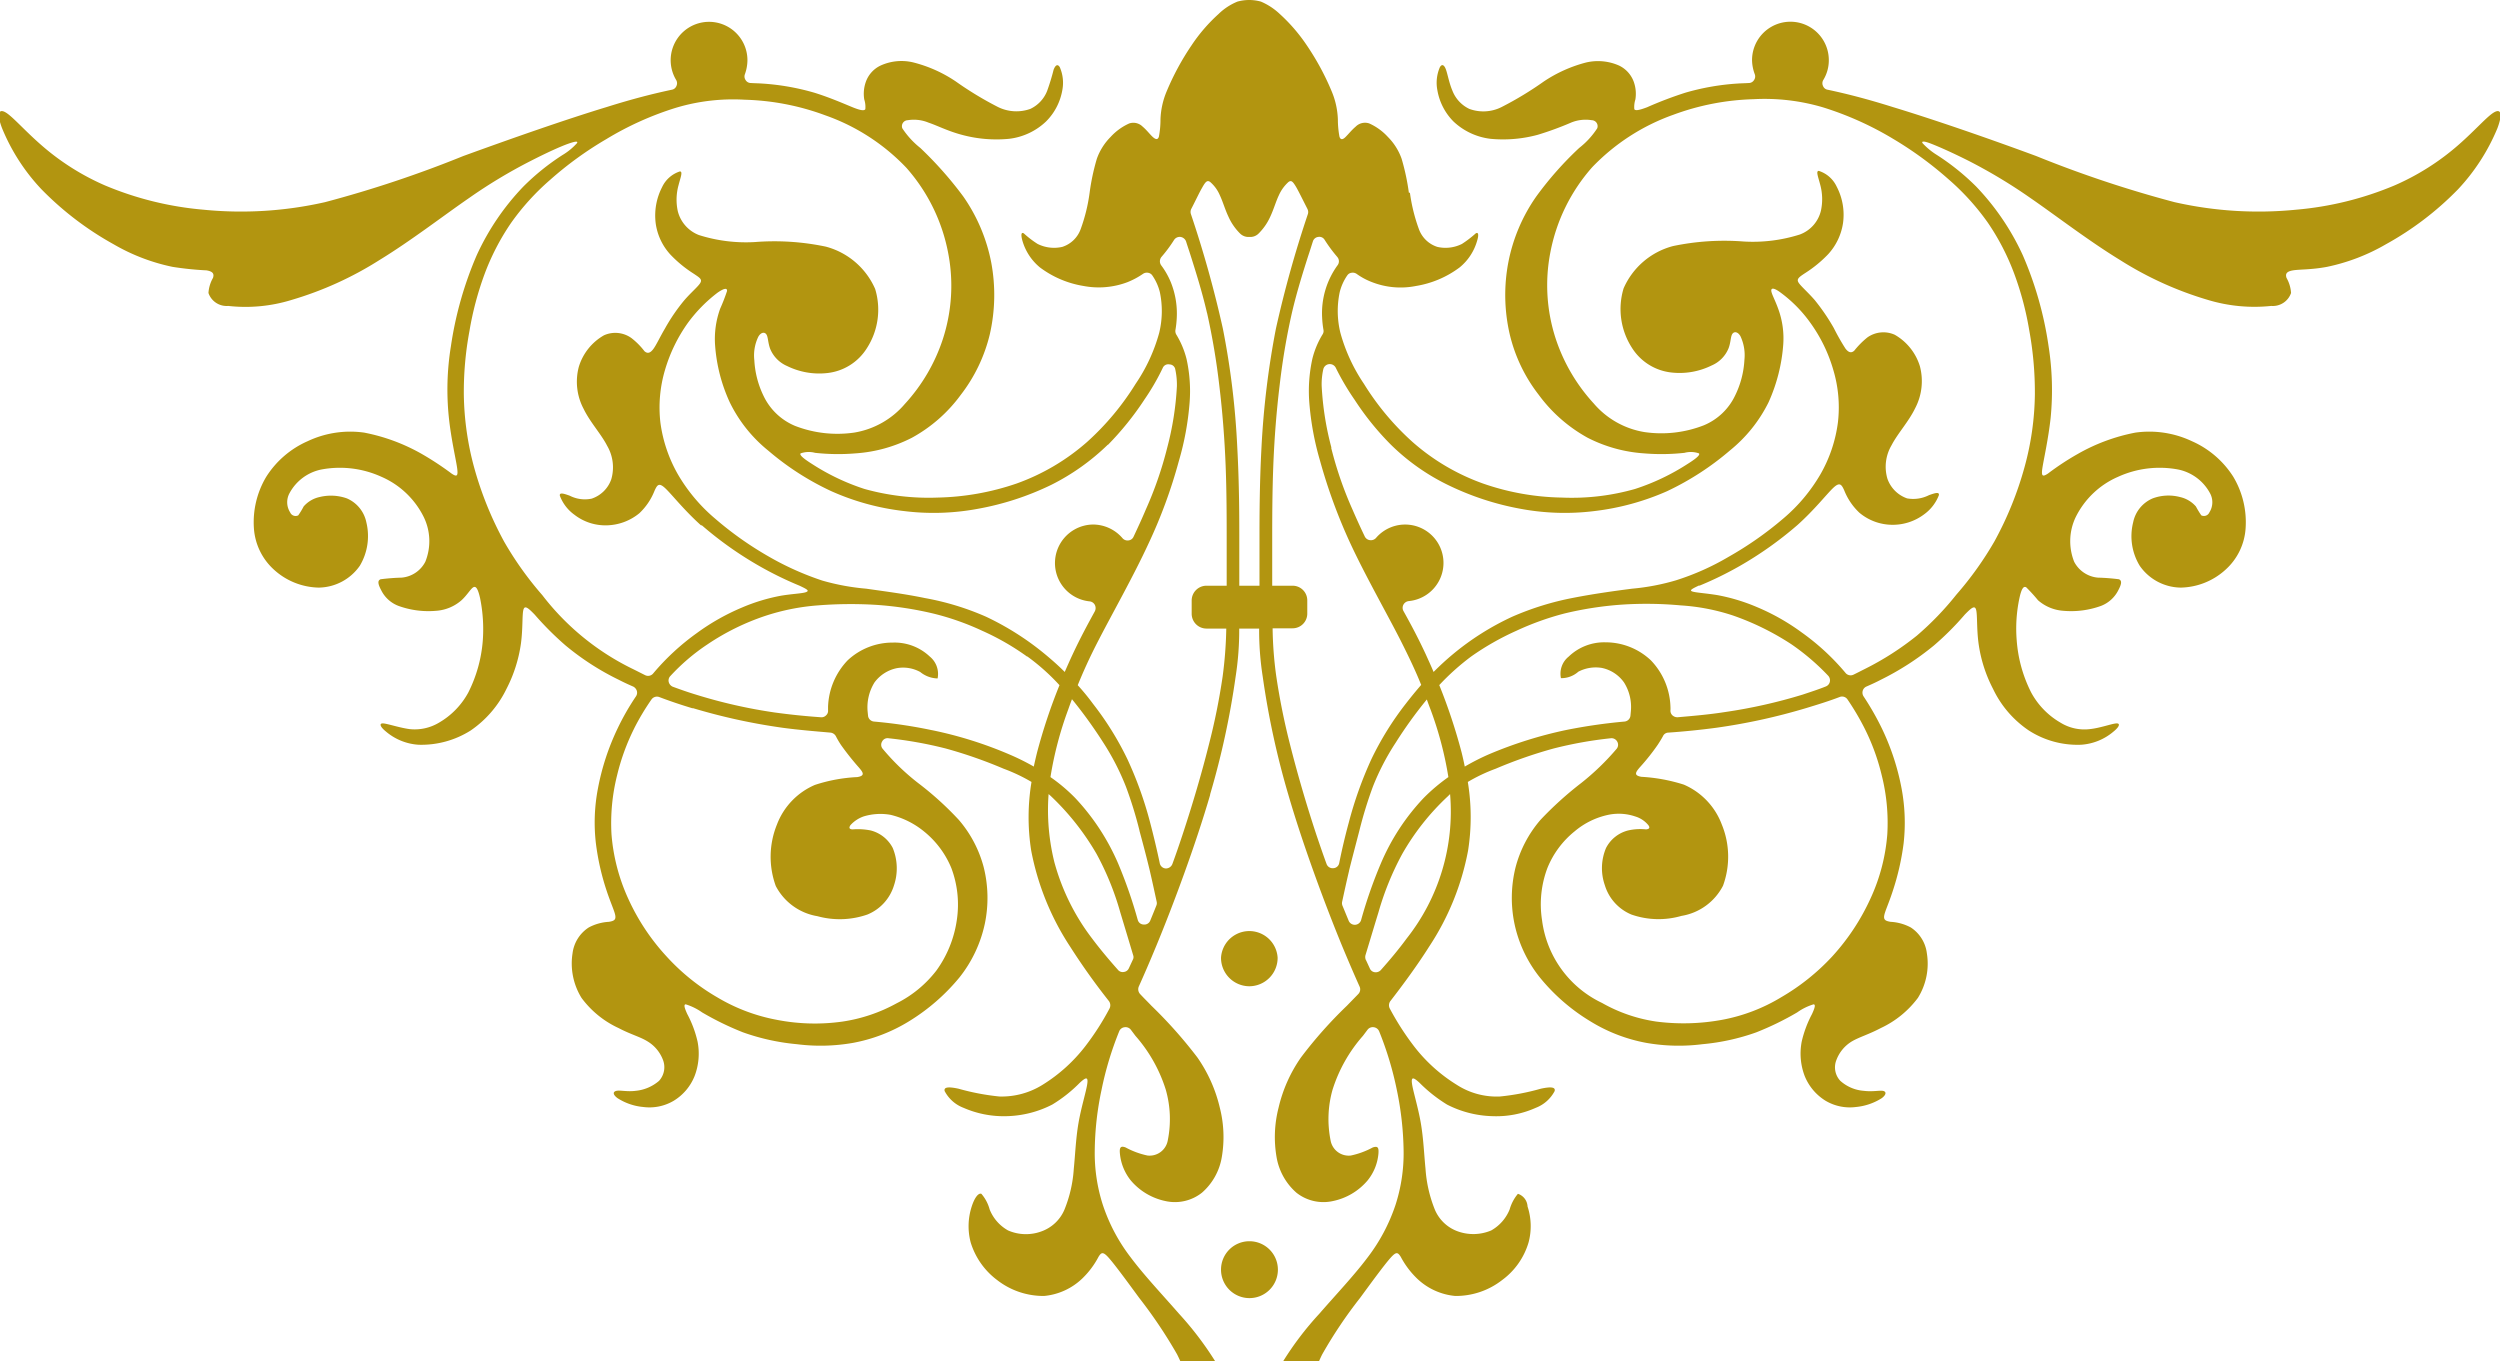 <svg xmlns="http://www.w3.org/2000/svg" width="92.75" height="50.5" viewBox="0 0 92.75 50.5"><defs><style>      .cls-1 {        fill: #b29510;        fill-rule: evenodd;      }    </style></defs><path id="bottom_center-title-ornament_after" class="cls-1" d="M518.778,5585.26a7.506,7.506,0,0,1-1.457,2.26,11.45,11.45,0,0,1-2.674,2.04,7.317,7.317,0,0,1-2.189.84c-0.581.11-1.017,0.09-1.26,0.13s-0.293.13-.243,0.28a1.28,1.28,0,0,1,.168.56,0.715,0.715,0,0,1-.734.48,5.959,5.959,0,0,1-2.341-.22,12.868,12.868,0,0,1-3.28-1.49c-1.161-.71-2.351-1.63-3.309-2.29a19.492,19.492,0,0,0-2.292-1.38c-0.615-.31-1.116-0.53-1.4-0.64s-0.357-.09-0.317-0.02a2.58,2.58,0,0,0,.535.44,8.753,8.753,0,0,1,1.455,1.17,9.246,9.246,0,0,1,1.731,2.55,13.2,13.2,0,0,1,.957,3.38,10.557,10.557,0,0,1,.075,2.66c-0.085.77-.243,1.47-0.3,1.82s0,0.37.2,0.24a9.864,9.864,0,0,1,1.092-.72,6.943,6.943,0,0,1,2.153-.8,3.7,3.7,0,0,1,2.1.32,3.476,3.476,0,0,1,1.533,1.32,3.287,3.287,0,0,1,.456,1.91,2.258,2.258,0,0,1-.739,1.53,2.536,2.536,0,0,1-1.662.67,1.881,1.881,0,0,1-1.527-.81,2.109,2.109,0,0,1-.244-1.61,1.228,1.228,0,0,1,.725-0.89,1.684,1.684,0,0,1,1.012-.05,1.1,1.1,0,0,1,.591.35,3.527,3.527,0,0,0,.2.33,0.221,0.221,0,0,0,.3-0.11,0.7,0.7,0,0,0,.019-0.72,1.735,1.735,0,0,0-1.171-.87,3.717,3.717,0,0,0-2.237.27,3.151,3.151,0,0,0-1.573,1.5,2.068,2.068,0,0,0-.055,1.65,1.1,1.1,0,0,0,.879.59,7.8,7.8,0,0,1,.779.06c0.133,0.05.089,0.2-.016,0.4a1.2,1.2,0,0,1-.649.59,3.257,3.257,0,0,1-1.4.18,1.588,1.588,0,0,1-.933-0.39,6.355,6.355,0,0,0-.437-0.48c-0.1-.06-0.178.05-0.253,0.4a5.409,5.409,0,0,0-.1,1.58,5.09,5.09,0,0,0,.535,1.92,2.869,2.869,0,0,0,1.088,1.12,1.69,1.69,0,0,0,1.091.24c0.372-.04.779-0.19,0.962-0.21s0.139,0.12-.084.3a2.066,2.066,0,0,1-1.206.49,3.339,3.339,0,0,1-1.939-.53,3.859,3.859,0,0,1-1.325-1.54,5.173,5.173,0,0,1-.54-1.7c-0.07-.53-0.04-1.02-0.085-1.22s-0.169-.1-0.423.16a10.548,10.548,0,0,1-1.15,1.15,10.19,10.19,0,0,1-1.969,1.27c-0.17.09-.347,0.17-0.53,0.25a0.245,0.245,0,0,0-.14.16,0.257,0.257,0,0,0,.035.21,10.307,10.307,0,0,1,.684,1.2,8.958,8.958,0,0,1,.725,2.22,6.876,6.876,0,0,1,.074,2.03,9.414,9.414,0,0,1-.407,1.78c-0.153.47-.287,0.74-0.313,0.9s0.055,0.2.239,0.23a1.782,1.782,0,0,1,.749.21,1.338,1.338,0,0,1,.595.96,2.4,2.4,0,0,1-.332,1.65,3.63,3.63,0,0,1-1.375,1.12c-0.456.24-.789,0.33-1.066,0.49a1.364,1.364,0,0,0-.585.7,0.731,0.731,0,0,0,.148.77,1.467,1.467,0,0,0,.874.37c0.312,0.04.57-.02,0.7,0s0.149,0.13-.035.27a2.164,2.164,0,0,1-.962.33,1.764,1.764,0,0,1-1.122-.23,1.919,1.919,0,0,1-.778-0.92,2.34,2.34,0,0,1-.11-1.28,4.178,4.178,0,0,1,.382-1.02c0.11-.24.135-0.35,0.06-0.36a2.073,2.073,0,0,0-.61.3,10.929,10.929,0,0,1-1.518.74,8.092,8.092,0,0,1-2,.44,6.938,6.938,0,0,1-2.084-.05,6.041,6.041,0,0,1-2.073-.8,7.2,7.2,0,0,1-1.867-1.62,4.762,4.762,0,0,1-.947-2,4.7,4.7,0,0,1,.04-2.09,4.406,4.406,0,0,1,.922-1.76,12.939,12.939,0,0,1,1.514-1.37,9.268,9.268,0,0,0,1.315-1.27,0.234,0.234,0,0,0,.019-0.27,0.24,0.24,0,0,0-.243-0.12,14.909,14.909,0,0,0-2.118.38,17.022,17.022,0,0,0-2.148.75,6.26,6.26,0,0,0-1.032.49,8.022,8.022,0,0,1,.009,2.55,9.712,9.712,0,0,1-1.444,3.56c-0.436.69-.951,1.39-1.438,2.02a0.261,0.261,0,0,0-.02.28,10.094,10.094,0,0,0,.9,1.4,5.93,5.93,0,0,0,1.573,1.42,2.729,2.729,0,0,0,1.612.44,8.6,8.6,0,0,0,1.519-.29c0.376-.08.55-0.06,0.51,0.09a1.325,1.325,0,0,1-.7.62,3.574,3.574,0,0,1-1.6.31,3.9,3.9,0,0,1-1.691-.43,5.467,5.467,0,0,1-1.023-.81c-0.217-.2-0.317-0.24-0.277.04s0.228,0.88.327,1.46,0.119,1.14.174,1.7a4.929,4.929,0,0,0,.347,1.51,1.456,1.456,0,0,0,.868.81,1.708,1.708,0,0,0,1.221-.04,1.568,1.568,0,0,0,.685-0.78,1.565,1.565,0,0,1,.307-0.58,0.521,0.521,0,0,1,.357.47,2.336,2.336,0,0,1,.039,1.33,2.664,2.664,0,0,1-.982,1.4,2.785,2.785,0,0,1-1.741.59,2.356,2.356,0,0,1-1.429-.66,3.179,3.179,0,0,1-.59-0.79c-0.109-.17-0.164-0.21-0.392.05s-0.625.8-1.116,1.47a16.757,16.757,0,0,0-1.409,2.1c-0.045.09-.085,0.18-0.121,0.26h-1.331a11.634,11.634,0,0,1,1.347-1.77c0.616-.71,1.3-1.43,1.8-2.1a6.659,6.659,0,0,0,1.027-1.94,6.235,6.235,0,0,0,.3-2,11.8,11.8,0,0,0-.253-2.27,12.362,12.362,0,0,0-.655-2.17,0.251,0.251,0,0,0-.2-0.15,0.245,0.245,0,0,0-.228.09l-0.173.23a5.53,5.53,0,0,0-1.128,2,4.005,4.005,0,0,0-.074,1.87,0.684,0.684,0,0,0,.754.57,3.03,3.03,0,0,0,.814-0.3c0.184-.06.229,0,0.208,0.24a1.831,1.831,0,0,1-.406.99,2.291,2.291,0,0,1-1.286.76,1.612,1.612,0,0,1-1.349-.31,2.254,2.254,0,0,1-.739-1.33,4.382,4.382,0,0,1,.075-1.82,5.384,5.384,0,0,1,.833-1.87,16.135,16.135,0,0,1,1.706-1.92c0.135-.14.274-0.28,0.418-0.43a0.247,0.247,0,0,0,.049-0.28c-0.189-.42-0.4-0.91-0.65-1.51-0.621-1.51-1.448-3.73-1.994-5.61a30.679,30.679,0,0,1-.948-4.37,11.18,11.18,0,0,1-.134-1.79H472.1a11.18,11.18,0,0,1-.134,1.79,30.4,30.4,0,0,1-.948,4.37h0.006c-0.547,1.88-1.375,4.1-2,5.61-0.248.6-.461,1.09-0.65,1.51a0.262,0.262,0,0,0,.05.28c0.139,0.15.283,0.29,0.416,0.43a16.977,16.977,0,0,1,1.707,1.92,5.406,5.406,0,0,1,.834,1.87,4.4,4.4,0,0,1,.074,1.82,2.234,2.234,0,0,1-.739,1.33,1.613,1.613,0,0,1-1.35.31,2.3,2.3,0,0,1-1.284-.76,1.866,1.866,0,0,1-.407-0.99c-0.025-.24.024-0.31,0.209-0.24a3.009,3.009,0,0,0,.813.3,0.685,0.685,0,0,0,.754-0.57,3.98,3.98,0,0,0-.075-1.87,5.52,5.52,0,0,0-1.126-2l-0.173-.23a0.248,0.248,0,0,0-.229-0.09,0.241,0.241,0,0,0-.2.15,12.194,12.194,0,0,0-.655,2.17,11.267,11.267,0,0,0-.253,2.27,6.262,6.262,0,0,0,.3,2,6.583,6.583,0,0,0,1.027,1.94c0.5,0.67,1.181,1.39,1.8,2.1a12.1,12.1,0,0,1,1.346,1.77H469.92c-0.036-.08-0.078-0.17-0.123-0.26a17.639,17.639,0,0,0-1.409-2.1c-0.491-.67-0.888-1.21-1.115-1.47s-0.289-.22-0.394-0.05a3.143,3.143,0,0,1-.589.79,2.356,2.356,0,0,1-1.429.66,2.792,2.792,0,0,1-1.742-.59,2.745,2.745,0,0,1-.983-1.4,2.37,2.37,0,0,1,.04-1.33c0.11-.34.253-0.51,0.358-0.47a1.479,1.479,0,0,1,.307.58,1.545,1.545,0,0,0,.685.78,1.657,1.657,0,0,0,1.221.04,1.459,1.459,0,0,0,.868-0.81,4.815,4.815,0,0,0,.347-1.51c0.055-.55.075-1.12,0.174-1.7s0.288-1.18.327-1.46-0.059-.24-0.277-0.04a5.21,5.21,0,0,1-1.023.81,3.885,3.885,0,0,1-1.691.43,3.715,3.715,0,0,1-1.6-.31,1.321,1.321,0,0,1-.7-0.62c-0.04-.15.134-0.17,0.51-0.09a8.764,8.764,0,0,0,1.519.29,2.868,2.868,0,0,0,1.613-.44,5.957,5.957,0,0,0,1.572-1.42,9.786,9.786,0,0,0,.9-1.4,0.263,0.263,0,0,0-.02-0.28,24.518,24.518,0,0,1-1.439-2.02,9.835,9.835,0,0,1-1.444-3.56,7.994,7.994,0,0,1,.011-2.55,6.387,6.387,0,0,0-1.033-.49,17,17,0,0,0-2.147-.75,14.976,14.976,0,0,0-2.119-.38,0.225,0.225,0,0,0-.243.12,0.23,0.23,0,0,0,.02.27,8.428,8.428,0,0,0,1.315,1.27,11.747,11.747,0,0,1,1.512,1.37,4.411,4.411,0,0,1,.923,1.76,4.7,4.7,0,0,1,.04,2.09,4.811,4.811,0,0,1-.947,2,7.473,7.473,0,0,1-1.866,1.62,6.084,6.084,0,0,1-2.074.8,6.939,6.939,0,0,1-2.084.05,8.142,8.142,0,0,1-2-.44,10.872,10.872,0,0,1-1.518-.74,2.15,2.15,0,0,0-.61-0.3c-0.075.01-.05,0.12,0.059,0.36a4.1,4.1,0,0,1,.382,1.02,2.321,2.321,0,0,1-.109,1.28,1.893,1.893,0,0,1-.778.92,1.764,1.764,0,0,1-1.122.23,2.123,2.123,0,0,1-.962-0.33c-0.185-.14-0.169-0.24-0.036-0.27s0.393,0.04.706,0a1.554,1.554,0,0,0,.872-0.37,0.75,0.75,0,0,0,.149-0.77,1.364,1.364,0,0,0-.585-0.7c-0.278-.17-0.61-0.25-1.067-0.49a3.561,3.561,0,0,1-1.374-1.12,2.431,2.431,0,0,1-.332-1.65,1.339,1.339,0,0,1,.6-0.96,1.793,1.793,0,0,1,.748-0.21c0.184-.03.263-0.07,0.239-0.23s-0.16-.44-0.314-0.9a9.119,9.119,0,0,1-.406-1.78,6.679,6.679,0,0,1,.074-2.03,9,9,0,0,1,.724-2.22,9.159,9.159,0,0,1,.685-1.2,0.24,0.24,0,0,0,.035-0.21,0.265,0.265,0,0,0-.138-0.16c-0.185-.08-0.358-0.16-0.532-0.25a9.777,9.777,0,0,1-1.97-1.27,11.472,11.472,0,0,1-1.151-1.15c-0.252-.26-0.377-0.36-0.421-0.16s-0.015.68-.085,1.22a5.271,5.271,0,0,1-.54,1.7,3.968,3.968,0,0,1-1.325,1.54,3.427,3.427,0,0,1-1.94.53,2.072,2.072,0,0,1-1.206-.49c-0.223-.18-0.267-0.32-0.083-0.3s0.59,0.16.962,0.21a1.753,1.753,0,0,0,1.091-.24,2.867,2.867,0,0,0,1.087-1.12,5.143,5.143,0,0,0,.536-1.92,5.783,5.783,0,0,0-.1-1.58c-0.08-.35-0.154-0.46-0.254-0.4s-0.228.29-.436,0.48a1.591,1.591,0,0,1-.933.39,3.259,3.259,0,0,1-1.4-.18,1.178,1.178,0,0,1-.649-0.59c-0.105-.2-0.15-0.35-0.016-0.4a7.8,7.8,0,0,1,.779-0.06,1.093,1.093,0,0,0,.878-0.59,2.039,2.039,0,0,0-.055-1.65,3.15,3.15,0,0,0-1.571-1.5,3.722,3.722,0,0,0-2.239-.27,1.73,1.73,0,0,0-1.17.87,0.7,0.7,0,0,0,.02.72,0.219,0.219,0,0,0,.3.11,2.791,2.791,0,0,0,.2-0.33,1.089,1.089,0,0,1,.591-0.35,1.767,1.767,0,0,1,1.012.05,1.234,1.234,0,0,1,.724.89,2.149,2.149,0,0,1-.243,1.61,1.888,1.888,0,0,1-1.528.81,2.538,2.538,0,0,1-1.662-.67,2.275,2.275,0,0,1-.739-1.53,3.288,3.288,0,0,1,.457-1.91,3.47,3.47,0,0,1,1.533-1.32,3.7,3.7,0,0,1,2.1-.32,6.991,6.991,0,0,1,2.153.8,11,11,0,0,1,1.092.72c0.193,0.13.253,0.11,0.2-.24s-0.218-1.05-.3-1.82a10.013,10.013,0,0,1,.073-2.66,13.4,13.4,0,0,1,.958-3.38,9.2,9.2,0,0,1,1.732-2.55,8.716,8.716,0,0,1,1.453-1.17,2.314,2.314,0,0,0,.536-0.44c0.04-.07-0.03-0.08-0.317.02s-0.794.33-1.4,0.64a19.012,19.012,0,0,0-2.292,1.38c-0.958.66-2.148,1.58-3.308,2.29a12.827,12.827,0,0,1-3.281,1.49,5.778,5.778,0,0,1-2.342.22,0.713,0.713,0,0,1-.733-0.48,1.293,1.293,0,0,1,.168-0.56c0.049-.15,0-0.24-0.243-0.28a11.522,11.522,0,0,1-1.26-.13,7.293,7.293,0,0,1-2.188-.84,11.606,11.606,0,0,1-2.675-2.04,7.357,7.357,0,0,1-1.458-2.26c-0.208-.54-0.128-0.74.129-0.59s0.695,0.66,1.3,1.19a9.085,9.085,0,0,0,2.39,1.52,12.087,12.087,0,0,0,3.652.9,14.079,14.079,0,0,0,4.509-.28,42.6,42.6,0,0,0,5.126-1.71c1.84-.67,3.844-1.37,5.327-1.82,0.987-.31,1.747-0.5,2.407-0.64a0.223,0.223,0,0,0,.178-0.14,0.237,0.237,0,0,0-.015-0.23,1.424,1.424,0,1,1,2.649-.73,1.566,1.566,0,0,1-.093.52,0.233,0.233,0,0,0,.025.22,0.226,0.226,0,0,0,.2.11c0.139,0.01.283,0.01,0.417,0.02a8.965,8.965,0,0,1,1.935.34c0.58,0.18,1.1.41,1.419,0.54s0.436,0.13.471,0.07a0.908,0.908,0,0,0-.04-0.36,1.318,1.318,0,0,1,.054-0.64,1.06,1.06,0,0,1,.556-0.62,1.869,1.869,0,0,1,1.226-.11,5.014,5.014,0,0,1,1.557.7,12.623,12.623,0,0,0,1.568.95,1.538,1.538,0,0,0,1.2.07,1.233,1.233,0,0,0,.625-0.67,8.054,8.054,0,0,0,.238-0.78c0.064-.17.148-0.23,0.229-0.1a1.448,1.448,0,0,1,.094.86,2.164,2.164,0,0,1-.606,1.16,2.393,2.393,0,0,1-1.369.64,4.9,4.9,0,0,1-1.757-.15c-0.525-.14-0.9-0.34-1.23-0.45a1.42,1.42,0,0,0-.773-0.09,0.221,0.221,0,0,0-.2.3,3.109,3.109,0,0,0,.669.73,13.787,13.787,0,0,1,1.593,1.8,6.388,6.388,0,0,1,1.037,2.45,6.537,6.537,0,0,1-.055,2.67,5.931,5.931,0,0,1-1.076,2.24,5.542,5.542,0,0,1-1.811,1.59,5.374,5.374,0,0,1-2.093.58,7.8,7.8,0,0,1-1.5-.02,0.907,0.907,0,0,0-.536.02c-0.044.04,0.02,0.14,0.417,0.39a8.269,8.269,0,0,0,1.95.93,8.846,8.846,0,0,0,2.719.32,9.6,9.6,0,0,0,2.922-.52,8.06,8.06,0,0,0,2.615-1.54,9.93,9.93,0,0,0,1.805-2.16,6.315,6.315,0,0,0,.874-1.89,3.422,3.422,0,0,0,.025-1.51,1.894,1.894,0,0,0-.279-0.62,0.232,0.232,0,0,0-.158-0.1,0.249,0.249,0,0,0-.189.04,2.907,2.907,0,0,1-.581.31,3.007,3.007,0,0,1-1.622.14,3.675,3.675,0,0,1-1.622-.69,2,2,0,0,1-.646-0.98c-0.068-.24-0.044-0.34.051-0.28a3.65,3.65,0,0,0,.51.39,1.368,1.368,0,0,0,.914.11,1.072,1.072,0,0,0,.684-0.66,6.351,6.351,0,0,0,.332-1.35,8.189,8.189,0,0,1,.268-1.26,2.184,2.184,0,0,1,.511-0.81,2.091,2.091,0,0,1,.69-0.5,0.486,0.486,0,0,1,.5.12c0.145,0.12.279,0.3,0.383,0.39s0.178,0.1.218-.02a3.378,3.378,0,0,0,.059-0.64,2.937,2.937,0,0,1,.229-1.04,9.664,9.664,0,0,1,.918-1.7,6.159,6.159,0,0,1,1.007-1.17,2.192,2.192,0,0,1,.7-0.46,1.618,1.618,0,0,1,.873,0,2.373,2.373,0,0,1,.7.46,6.344,6.344,0,0,1,1.007,1.17,9.6,9.6,0,0,1,.918,1.7,2.937,2.937,0,0,1,.229,1.04,3.555,3.555,0,0,0,.059.64c0.039,0.12.114,0.12,0.218,0.02s0.238-.27.382-0.39a0.488,0.488,0,0,1,.506-0.12,2.1,2.1,0,0,1,.69.5,2.169,2.169,0,0,1,.51.81,8.323,8.323,0,0,1,.269,1.26h0.039a6.411,6.411,0,0,0,.333,1.35,1.076,1.076,0,0,0,.685.66,1.359,1.359,0,0,0,.912-0.11,4.04,4.04,0,0,0,.51-0.39c0.095-.06.126,0.04,0.051,0.28a1.969,1.969,0,0,1-.645.98,3.684,3.684,0,0,1-1.623.69,2.911,2.911,0,0,1-1.622-.14,2.48,2.48,0,0,1-.579-0.31,0.256,0.256,0,0,0-.19-0.04,0.222,0.222,0,0,0-.158.1,1.894,1.894,0,0,0-.279.62,3.394,3.394,0,0,0,.026,1.51,6.41,6.41,0,0,0,.873,1.89,9.879,9.879,0,0,0,1.806,2.16,8.029,8.029,0,0,0,2.615,1.54,9.34,9.34,0,0,0,2.921.52,8.541,8.541,0,0,0,2.718-.32,8.259,8.259,0,0,0,1.951-.93c0.4-.25.461-0.35,0.417-0.39a0.907,0.907,0,0,0-.536-0.02,7.793,7.793,0,0,1-1.5.02,5.374,5.374,0,0,1-2.094-.58,5.6,5.6,0,0,1-1.811-1.59,5.858,5.858,0,0,1-1.076-2.24,6.451,6.451,0,0,1-.055-2.67,6.357,6.357,0,0,1,1.037-2.45,12.58,12.58,0,0,1,1.592-1.8,2.979,2.979,0,0,0,.67-0.73,0.221,0.221,0,0,0-.2-0.3,1.42,1.42,0,0,0-.774.09,11.784,11.784,0,0,1-1.229.45,4.918,4.918,0,0,1-1.757.15,2.418,2.418,0,0,1-1.37-.64,2.167,2.167,0,0,1-.6-1.16,1.453,1.453,0,0,1,.094-0.86c0.079-.13.164-0.08,0.227,0.1s0.115,0.49.239,0.78a1.244,1.244,0,0,0,.625.67,1.5,1.5,0,0,0,1.2-.07,12.623,12.623,0,0,0,1.568-.95,5.132,5.132,0,0,1,1.558-.7,1.93,1.93,0,0,1,1.224.11,1.073,1.073,0,0,1,.556.62,1.328,1.328,0,0,1,.055.64,0.919,0.919,0,0,0-.04.36c0.034,0.06.154,0.05,0.472-.07a14.361,14.361,0,0,1,1.418-.54,8.965,8.965,0,0,1,1.935-.34c0.134-.01.273-0.01,0.417-0.02a0.228,0.228,0,0,0,.2-0.11,0.233,0.233,0,0,0,.026-0.22,1.543,1.543,0,0,1-.1-0.52,1.424,1.424,0,0,1,2.848,0,1.4,1.4,0,0,1-.2.73,0.234,0.234,0,0,0-.015.23,0.222,0.222,0,0,0,.178.14c0.66,0.14,1.419.33,2.406,0.64,1.484,0.45,3.488,1.14,5.328,1.82A42.894,42.894,0,0,0,506.8,5588a14.071,14.071,0,0,0,4.509.28,12.081,12.081,0,0,0,3.651-.9,9.116,9.116,0,0,0,2.392-1.52c0.605-.53,1.042-1.04,1.3-1.19S518.982,5584.72,518.778,5585.26Zm-32.986,25.47a2.848,2.848,0,0,0-1.245.61,3.366,3.366,0,0,0-1.012,1.36,3.816,3.816,0,0,0-.2,1.94,3.95,3.95,0,0,0,2.227,3.07,5.753,5.753,0,0,0,2.009.69,7.907,7.907,0,0,0,2.471-.07,6.519,6.519,0,0,0,2.162-.83,8.153,8.153,0,0,0,1.9-1.52,8.256,8.256,0,0,0,1.419-2.15,6.962,6.962,0,0,0,.621-2.38,7.222,7.222,0,0,0-.208-2.19,7.988,7.988,0,0,0-.636-1.74,9.536,9.536,0,0,0-.639-1.08,0.243,0.243,0,0,0-.288-0.08c-0.392.15-.81,0.28-1.24,0.41a22.35,22.35,0,0,1-3.334.73c-0.6.08-1.2,0.14-1.777,0.18h0a0.222,0.222,0,0,0-.2.13c-0.059.11-.129,0.22-0.194,0.32a7.971,7.971,0,0,1-.659.83c-0.165.19-.244,0.31,0.054,0.36a6.326,6.326,0,0,1,1.573.29,2.609,2.609,0,0,1,1.408,1.48,3.138,3.138,0,0,1,.045,2.27,2.117,2.117,0,0,1-1.543,1.12,3.057,3.057,0,0,1-1.855-.05,1.72,1.72,0,0,1-.987-1.09,1.923,1.923,0,0,1,.045-1.38,1.272,1.272,0,0,1,.818-0.65,2.051,2.051,0,0,1,.665-0.04c0.133-.01.153-0.07,0.084-0.16a1,1,0,0,0-.486-0.32A1.9,1.9,0,0,0,485.792,5610.73Zm-5.324-1.79a8.6,8.6,0,0,1,.883-0.45,15.521,15.521,0,0,1,2.893-.91,20.206,20.206,0,0,1,2.148-.31,0.244,0.244,0,0,0,.223-0.22l0.014-.15a1.707,1.707,0,0,0-.252-1.08,1.34,1.34,0,0,0-.824-0.54,1.394,1.394,0,0,0-.872.14,0.947,0.947,0,0,1-.645.24,0.812,0.812,0,0,1,.287-0.8,1.9,1.9,0,0,1,1.369-.53,2.448,2.448,0,0,1,1.682.67,2.6,2.6,0,0,1,.725,1.72,1.124,1.124,0,0,1,0,.13,0.234,0.234,0,0,0,.074.19,0.273,0.273,0,0,0,.193.07c0.576-.05,1.161-0.1,1.737-0.19a19.282,19.282,0,0,0,2.9-.65c0.3-.1.58-0.19,0.854-0.3a0.243,0.243,0,0,0,.154-0.17,0.253,0.253,0,0,0-.06-0.23,8.484,8.484,0,0,0-1.369-1.17,9.847,9.847,0,0,0-2.149-1.06,7.661,7.661,0,0,0-1.955-.38,13.973,13.973,0,0,0-2.158-.03,12.862,12.862,0,0,0-2.152.33,10.428,10.428,0,0,0-1.782.64,10.035,10.035,0,0,0-1.672.95,8.78,8.78,0,0,0-1.195,1.07l0-.01a20.789,20.789,0,0,1,.833,2.51C480.394,5608.59,480.434,5608.77,480.468,5608.94Zm-3.665,7.18,0.143,0.31a0.23,0.23,0,0,0,.188.14,0.258,0.258,0,0,0,.219-0.08c0.338-.38.665-0.77,0.958-1.17a7.6,7.6,0,0,0,1.612-5.36l-0.08.08a9.01,9.01,0,0,0-1.7,2.15,10.659,10.659,0,0,0-.878,2.16c-0.184.6-.332,1.1-0.482,1.59A0.274,0.274,0,0,0,476.8,5616.12Zm-0.869-2.01c0.075,0.18.148,0.36,0.223,0.54a0.245,0.245,0,0,0,.466-0.02,17.15,17.15,0,0,1,.725-2.08,8.174,8.174,0,0,1,1.6-2.45,6.753,6.753,0,0,1,.912-0.77,13.12,13.12,0,0,0-.659-2.5c-0.046-.12-0.1-0.26-0.14-0.38a16,16,0,0,0-1.16,1.61,8.957,8.957,0,0,0-.844,1.63,15.611,15.611,0,0,0-.5,1.63c-0.138.53-.273,1.04-0.382,1.48l0,0.01c-0.1.42-.179,0.79-0.258,1.15A0.259,0.259,0,0,0,475.934,5614.11Zm-7.6.51a0.229,0.229,0,0,0,.224.18,0.234,0.234,0,0,0,.243-0.15c0.074-.18.148-0.36,0.223-0.55a0.227,0.227,0,0,0,.015-0.14c-0.08-.37-0.159-0.74-0.257-1.16-0.105-.44-0.239-0.95-0.383-1.48l0-.01a14.985,14.985,0,0,0-.5-1.62,9.207,9.207,0,0,0-.842-1.64,17.248,17.248,0,0,0-1.162-1.61c-0.049.13-.093,0.25-0.138,0.38a13.226,13.226,0,0,0-.66,2.51,6.364,6.364,0,0,1,.913.77,8.369,8.369,0,0,1,1.6,2.44A17.4,17.4,0,0,1,468.333,5614.62Zm-3.08-2.09a8.185,8.185,0,0,0,1.389,2.79c0.292,0.39.619,0.78,0.957,1.16a0.226,0.226,0,0,0,.218.08,0.231,0.231,0,0,0,.189-0.14l0.144-.31a0.2,0.2,0,0,0,.015-0.17c-0.149-.5-0.3-1-0.481-1.6a10.432,10.432,0,0,0-.878-2.16,9.513,9.513,0,0,0-1.7-2.15l-0.079-.07A8.012,8.012,0,0,0,465.253,5612.53Zm-4.55-4.94a14.79,14.79,0,0,1,2.893.91,8.528,8.528,0,0,1,.882.44c0.036-.17.076-0.34,0.12-0.52a20.7,20.7,0,0,1,.833-2.5,7.87,7.87,0,0,0-1.2-1.07l0,0.01a9.391,9.391,0,0,0-1.671-.96,9.748,9.748,0,0,0-1.781-.63,12.871,12.871,0,0,0-2.154-.33,15.428,15.428,0,0,0-2.158.02,8.166,8.166,0,0,0-1.954.39,8.836,8.836,0,0,0-2.148,1.06,7.528,7.528,0,0,0-1.37,1.17,0.237,0.237,0,0,0-.059.23,0.259,0.259,0,0,0,.154.17c0.273,0.1.555,0.2,0.852,0.29a19.006,19.006,0,0,0,2.9.66c0.574,0.08,1.16.14,1.735,0.18a0.236,0.236,0,0,0,.194-0.07,0.223,0.223,0,0,0,.074-0.19v-0.13a2.617,2.617,0,0,1,.725-1.72,2.437,2.437,0,0,1,1.682-.66,1.9,1.9,0,0,1,1.369.52,0.833,0.833,0,0,1,.288.81,1.059,1.059,0,0,1-.646-0.24,1.327,1.327,0,0,0-.872-0.14,1.368,1.368,0,0,0-.824.53,1.751,1.751,0,0,0-.253,1.09l0.015,0.15a0.243,0.243,0,0,0,.223.21A18,18,0,0,1,460.7,5607.59Zm-11.048-.07a8.113,8.113,0,0,0-.636,1.74,7.289,7.289,0,0,0-.208,2.2,7.066,7.066,0,0,0,.62,2.38,8.064,8.064,0,0,0,1.419,2.14,7.891,7.891,0,0,0,1.9,1.53,6.7,6.7,0,0,0,2.164.82,7.334,7.334,0,0,0,2.47.07,5.978,5.978,0,0,0,2.01-.68,4.28,4.28,0,0,0,1.468-1.21,4.212,4.212,0,0,0,.759-1.87,3.855,3.855,0,0,0-.2-1.93,3.407,3.407,0,0,0-1.012-1.36,3.1,3.1,0,0,0-1.246-.62,2.141,2.141,0,0,0-1,.06,1.193,1.193,0,0,0-.485.32c-0.07.1-.045,0.16,0.084,0.16a2.389,2.389,0,0,1,.665.04,1.279,1.279,0,0,1,.818.65,1.986,1.986,0,0,1,.045,1.39,1.7,1.7,0,0,1-.988,1.08,3.125,3.125,0,0,1-1.854.06,2.134,2.134,0,0,1-1.543-1.12,3.175,3.175,0,0,1,.044-2.28,2.6,2.6,0,0,1,1.409-1.47,5.9,5.9,0,0,1,1.572-.29c0.3-.05.219-0.17,0.055-0.36a10.015,10.015,0,0,1-.659-0.83,3.38,3.38,0,0,1-.193-0.33,0.259,0.259,0,0,0-.2-0.13c-0.58-.05-1.181-0.1-1.776-0.18a22.323,22.323,0,0,1-3.334-.73v0.01c-0.433-.13-0.849-0.27-1.241-0.42a0.249,0.249,0,0,0-.288.09A8.869,8.869,0,0,0,449.655,5607.52Zm8.156-10.97a3.135,3.135,0,0,0,1.88-1.06,6.6,6.6,0,0,0,1.413-2.41,6.4,6.4,0,0,0,.2-3.18,6.631,6.631,0,0,0-1.558-3.18,7.654,7.654,0,0,0-3-1.94,9.268,9.268,0,0,0-2.985-.58,7.375,7.375,0,0,0-2.565.3,11.569,11.569,0,0,0-2.575,1.16,13.072,13.072,0,0,0-2.084,1.51,8.973,8.973,0,0,0-1.459,1.61,8.808,8.808,0,0,0-.981,1.9,11.685,11.685,0,0,0-.556,2.1,12.334,12.334,0,0,0-.209,2.37,10.831,10.831,0,0,0,.382,2.69,12.9,12.9,0,0,0,1.122,2.77,12.388,12.388,0,0,0,1.408,1.97,9.431,9.431,0,0,0,3.4,2.76l0.417,0.21a0.244,0.244,0,0,0,.3-0.07,8.809,8.809,0,0,1,1.612-1.49,8.216,8.216,0,0,1,1.678-.95,6.846,6.846,0,0,1,1.453-.44c0.422-.07.779-0.08,0.918-0.13s0.064-.1-0.234-0.24a13,13,0,0,1-1.492-.73,13.346,13.346,0,0,1-2.144-1.52l-0.01.02c-0.635-.57-1.071-1.13-1.32-1.37s-0.312-.15-0.416.08a2.3,2.3,0,0,1-.561.83,1.97,1.97,0,0,1-1.215.45,1.873,1.873,0,0,1-1.191-.39,1.531,1.531,0,0,1-.545-0.71c-0.02-.13.144-0.08,0.366,0a1.233,1.233,0,0,0,.814.11,1.157,1.157,0,0,0,.729-0.72,1.584,1.584,0,0,0-.153-1.24c-0.224-.44-0.63-0.87-0.873-1.37a2.151,2.151,0,0,1-.179-1.56,2.018,2.018,0,0,1,.933-1.17,1.025,1.025,0,0,1,1.016.1,2.637,2.637,0,0,1,.487.49c0.114,0.1.214,0.07,0.327-.08s0.238-.43.432-0.76a6.873,6.873,0,0,1,.71-1.04c0.257-.3.515-0.51,0.6-0.65s-0.026-.2-0.249-0.35a4.544,4.544,0,0,1-.853-0.7,2.144,2.144,0,0,1-.55-1.16,2.3,2.3,0,0,1,.238-1.35,1.1,1.1,0,0,1,.659-0.58c0.119,0,.021.23-0.05,0.51a2.022,2.022,0,0,0-.029.96,1.284,1.284,0,0,0,.784.89,5.767,5.767,0,0,0,2.083.26,9.247,9.247,0,0,1,2.624.17,2.773,2.773,0,0,1,1.832,1.57,2.635,2.635,0,0,1-.308,2.2,1.983,1.983,0,0,1-1.468.92,2.69,2.69,0,0,1-1.489-.26,1.181,1.181,0,0,1-.63-0.64c-0.084-.23-0.074-0.43-0.138-0.53s-0.2-.09-0.3.08a1.592,1.592,0,0,0-.149.88,3.427,3.427,0,0,0,.348,1.33,2.253,2.253,0,0,0,1.161,1.1A4.344,4.344,0,0,0,457.811,5596.55Zm10.761-1.21a11.01,11.01,0,0,1-1.339,1.66h-0.011a8.4,8.4,0,0,1-2.1,1.49,10.453,10.453,0,0,1-2.738.89,8.915,8.915,0,0,1-2.724.08,9.138,9.138,0,0,1-2.7-.74,10.192,10.192,0,0,1-2.331-1.5,5.265,5.265,0,0,1-1.429-1.79,6.09,6.09,0,0,1-.546-2.12,3.305,3.305,0,0,1,.189-1.36,6.794,6.794,0,0,0,.253-0.65c0.014-.11-0.08-0.13-0.353.06a5.477,5.477,0,0,0-1.092,1.11,5.83,5.83,0,0,0-.857,1.76,4.91,4.91,0,0,0-.169,1.95,5.275,5.275,0,0,0,.65,1.92,6.282,6.282,0,0,0,1.379,1.64,12.616,12.616,0,0,0,2.029,1.43,10.677,10.677,0,0,0,1.95.87,8.441,8.441,0,0,0,1.627.3c0.62,0.09,1.419.19,2.188,0.35a10.034,10.034,0,0,1,2.258.69,10.4,10.4,0,0,1,2.2,1.4c0.253,0.21.491,0.42,0.72,0.65,0.1-.23.193-0.44,0.287-0.64,0.294-.63.561-1.12,0.829-1.61a0.261,0.261,0,0,0,0-.24,0.251,0.251,0,0,0-.2-0.13,1.429,1.429,0,0,1,.139-2.85,1.444,1.444,0,0,1,1.082.5,0.247,0.247,0,0,0,.224.09,0.232,0.232,0,0,0,.193-0.14c0.164-.35.317-0.68,0.451-1a13.8,13.8,0,0,0,.794-2.29,11.173,11.173,0,0,0,.362-2.29,2.714,2.714,0,0,0-.059-0.62,0.22,0.22,0,0,0-.214-0.19,0.222,0.222,0,0,0-.252.13A8.6,8.6,0,0,1,468.572,5595.34Zm1.349-6.05a0.251,0.251,0,0,0-.238.11,5.145,5.145,0,0,1-.467.63,0.257,0.257,0,0,0-.014.31,2.841,2.841,0,0,1,.367.65,3.1,3.1,0,0,1,.213,1.3,3.62,3.62,0,0,1-.049.45,0.259,0.259,0,0,0,.03.17,3.263,3.263,0,0,1,.382.91,5.5,5.5,0,0,1,.113,1.62,10.622,10.622,0,0,1-.4,2.17,18.626,18.626,0,0,1-1.135,3.08c-0.551,1.19-1.31,2.53-1.842,3.56-0.332.64-.569,1.17-0.773,1.67q0.3,0.33.565,0.69a11.3,11.3,0,0,1,1.28,2.06,13.972,13.972,0,0,1,.839,2.34c0.134,0.51.253,1.01,0.358,1.51a0.242,0.242,0,0,0,.222.2,0.258,0.258,0,0,0,.249-0.17c0.129-.35.252-0.71,0.371-1.07,0.387-1.17.725-2.33,0.978-3.34a23.91,23.91,0,0,0,.515-2.55,15.452,15.452,0,0,0,.134-1.77h-0.739a0.55,0.55,0,0,1-.545-0.55v-0.49a0.55,0.55,0,0,1,.545-0.55h0.754v-1.7c0-.75,0-1.76-0.039-2.76s-0.119-2.01-.234-2.96a25.983,25.983,0,0,0-.455-2.7v0.01c-0.194-.84-0.437-1.59-0.6-2.11-0.069-.22-0.129-0.39-0.178-0.55A0.258,0.258,0,0,0,469.921,5589.29Zm4.708-1.04c-0.163-.32-0.3-0.6-0.4-0.78-0.145-.25-0.2-0.29-0.3-0.22a1.452,1.452,0,0,0-.357.49c-0.115.24-.194,0.53-0.322,0.8a2.082,2.082,0,0,1-.438.63,0.431,0.431,0,0,1-.337.12,0.439,0.439,0,0,1-.338-0.12h0a2.064,2.064,0,0,1-.437-0.63c-0.128-.27-0.208-0.56-0.322-0.8a1.34,1.34,0,0,0-.358-0.49c-0.1-.07-0.163-0.03-0.3.22-0.1.17-.234,0.46-0.4,0.78a0.253,0.253,0,0,0-.014.19,41.377,41.377,0,0,1,1.186,4.25,29.894,29.894,0,0,1,.535,4.41c0.075,1.38.075,2.62,0.075,3.45v1.68h0.749v-1.68c0-.83,0-2.07.074-3.45a31.6,31.6,0,0,1,.536-4.41,41.632,41.632,0,0,1,1.186-4.25A0.244,0.244,0,0,0,474.629,5588.25Zm1.106,1.78a5.518,5.518,0,0,1-.466-0.63,0.226,0.226,0,0,0-.238-0.11,0.235,0.235,0,0,0-.2.17c-0.049.15-.1,0.32-0.178,0.55-0.164.52-.406,1.27-0.6,2.1a25.277,25.277,0,0,0-.456,2.7h0c-0.115.95-.194,1.95-0.233,2.95s-0.041,2.02-.041,2.76v1.71h0.755a0.544,0.544,0,0,1,.546.55v0.48a0.544,0.544,0,0,1-.546.55h-0.74v0.01a14.246,14.246,0,0,0,.134,1.76,25.162,25.162,0,0,0,.517,2.56c0.252,1,.589,2.17.976,3.34,0.119,0.35.244,0.72,0.373,1.07a0.239,0.239,0,0,0,.248.16,0.232,0.232,0,0,0,.223-0.19c0.1-.5.218-1,0.357-1.51a14.3,14.3,0,0,1,.839-2.35,11.3,11.3,0,0,1,1.28-2.06q0.267-.345.565-0.69c-0.2-.5-0.446-1.02-0.774-1.67-0.526-1.03-1.285-2.36-1.84-3.55a20.056,20.056,0,0,1-1.137-3.09,10.629,10.629,0,0,1-.4-2.17,5.563,5.563,0,0,1,.114-1.62,3.215,3.215,0,0,1,.382-0.91,0.222,0.222,0,0,0,.03-0.16,3.607,3.607,0,0,1-.05-0.46,3.024,3.024,0,0,1,.581-1.95A0.243,0.243,0,0,0,475.735,5590.03Zm12.245,8.69a9.373,9.373,0,0,1-2.7.74,8.915,8.915,0,0,1-2.724-.08,10.366,10.366,0,0,1-2.738-.9,8,8,0,0,1-2.1-1.49,10.314,10.314,0,0,1-1.339-1.66,9.277,9.277,0,0,1-.695-1.18,0.248,0.248,0,0,0-.466.05,2.556,2.556,0,0,0-.06.62,11.07,11.07,0,0,0,.362,2.29h-0.01a13.8,13.8,0,0,0,.794,2.3c0.134,0.31.288,0.65,0.451,0.99a0.247,0.247,0,0,0,.194.14,0.255,0.255,0,0,0,.223-0.08,1.423,1.423,0,1,1,1.221,2.34,0.257,0.257,0,0,0-.2.13,0.244,0.244,0,0,0,0,.24c0.273,0.49.541,0.99,0.829,1.61,0.094,0.21.193,0.42,0.288,0.65,0.228-.23.466-0.45,0.719-0.66a9.968,9.968,0,0,1,2.2-1.39,10.629,10.629,0,0,1,2.258-.7c0.764-.15,1.568-0.26,2.188-0.34a8.314,8.314,0,0,0,1.627-.31,9.415,9.415,0,0,0,1.95-.87,12.892,12.892,0,0,0,2.029-1.42,6.282,6.282,0,0,0,1.379-1.64,5.2,5.2,0,0,0,.651-1.93,4.827,4.827,0,0,0-.17-1.94,5.673,5.673,0,0,0-.857-1.76,4.969,4.969,0,0,0-1.093-1.11c-0.267-.2-0.367-0.18-0.351-0.06s0.138,0.33.253,0.65a3.174,3.174,0,0,1,.188,1.35,6.312,6.312,0,0,1-.546,2.13,5.339,5.339,0,0,1-1.428,1.78A10.381,10.381,0,0,1,487.98,5598.72Zm8.344-13.09a11.912,11.912,0,0,0-2.575-1.15,7.612,7.612,0,0,0-2.564-.3,9.3,9.3,0,0,0-2.987.58,7.778,7.778,0,0,0-3,1.94,6.651,6.651,0,0,0-1.559,3.18,6.382,6.382,0,0,0,.2,3.18,6.615,6.615,0,0,0,1.414,2.41,3.141,3.141,0,0,0,1.88,1.06,4.335,4.335,0,0,0,2.2-.25,2.231,2.231,0,0,0,1.161-1.1,3.392,3.392,0,0,0,.348-1.33,1.651,1.651,0,0,0-.149-0.88c-0.1-.17-0.234-0.18-0.3-0.08s-0.055.31-.139,0.53a1.173,1.173,0,0,1-.631.64,2.682,2.682,0,0,1-1.487.26,1.985,1.985,0,0,1-1.469-.92,2.651,2.651,0,0,1-.308-2.2,2.769,2.769,0,0,1,1.831-1.57,9.266,9.266,0,0,1,2.625-.17,5.76,5.76,0,0,0,2.084-.26,1.251,1.251,0,0,0,.783-0.89,2.022,2.022,0,0,0-.029-0.96c-0.071-.28-0.169-0.51-0.051-0.51a1.1,1.1,0,0,1,.661.58,2.254,2.254,0,0,1,.238,1.35,2.187,2.187,0,0,1-.551,1.16,4.544,4.544,0,0,1-.853.7c-0.229.15-.327,0.22-0.249,0.35s0.339,0.35.6,0.65a7.588,7.588,0,0,1,.71,1.04,8.173,8.173,0,0,0,.431.76c0.114,0.15.218,0.18,0.328,0.08a3.125,3.125,0,0,1,.485-0.49,1.027,1.027,0,0,1,1.018-.1,2.03,2.03,0,0,1,.933,1.17,2.162,2.162,0,0,1-.179,1.56c-0.243.5-.646,0.93-0.874,1.37a1.572,1.572,0,0,0-.153,1.24,1.189,1.189,0,0,0,.729.73,1.292,1.292,0,0,0,.814-0.12c0.228-.08.386-0.13,0.367,0a1.573,1.573,0,0,1-.546.71,1.934,1.934,0,0,1-1.191.39,1.914,1.914,0,0,1-1.215-.45,2.3,2.3,0,0,1-.561-0.83c-0.1-.22-0.168-0.32-0.417-0.08s-0.684.8-1.319,1.37a13.564,13.564,0,0,1-2.143,1.52,12.984,12.984,0,0,1-1.494.73l-0.01-.01c-0.3.14-.372,0.19-0.232,0.23s0.491,0.06.917,0.13a6.957,6.957,0,0,1,1.454.44,8.075,8.075,0,0,1,1.676.95,8.686,8.686,0,0,1,1.613,1.49,0.243,0.243,0,0,0,.3.07c0.145-.07.279-0.14,0.418-0.21a10.687,10.687,0,0,0,1.935-1.24,11.088,11.088,0,0,0,1.464-1.52,12.453,12.453,0,0,0,1.409-1.97,12.749,12.749,0,0,0,1.122-2.77,10.6,10.6,0,0,0,.381-2.69,12.843,12.843,0,0,0-.208-2.37,11.441,11.441,0,0,0-.556-2.1,8.767,8.767,0,0,0-.982-1.9,9.011,9.011,0,0,0-1.459-1.61A13.5,13.5,0,0,0,496.324,5585.63Zm-23.848,31.46a1.054,1.054,0,0,1-1.052-1.06h0a1.052,1.052,0,0,1,2.1,0h0A1.054,1.054,0,0,1,472.476,5617.09Zm0,9.46a1.055,1.055,0,1,1-1.052,1.05A1.052,1.052,0,0,1,472.476,5626.55Z" transform="translate(-426.125 -5580.5)"></path></svg>